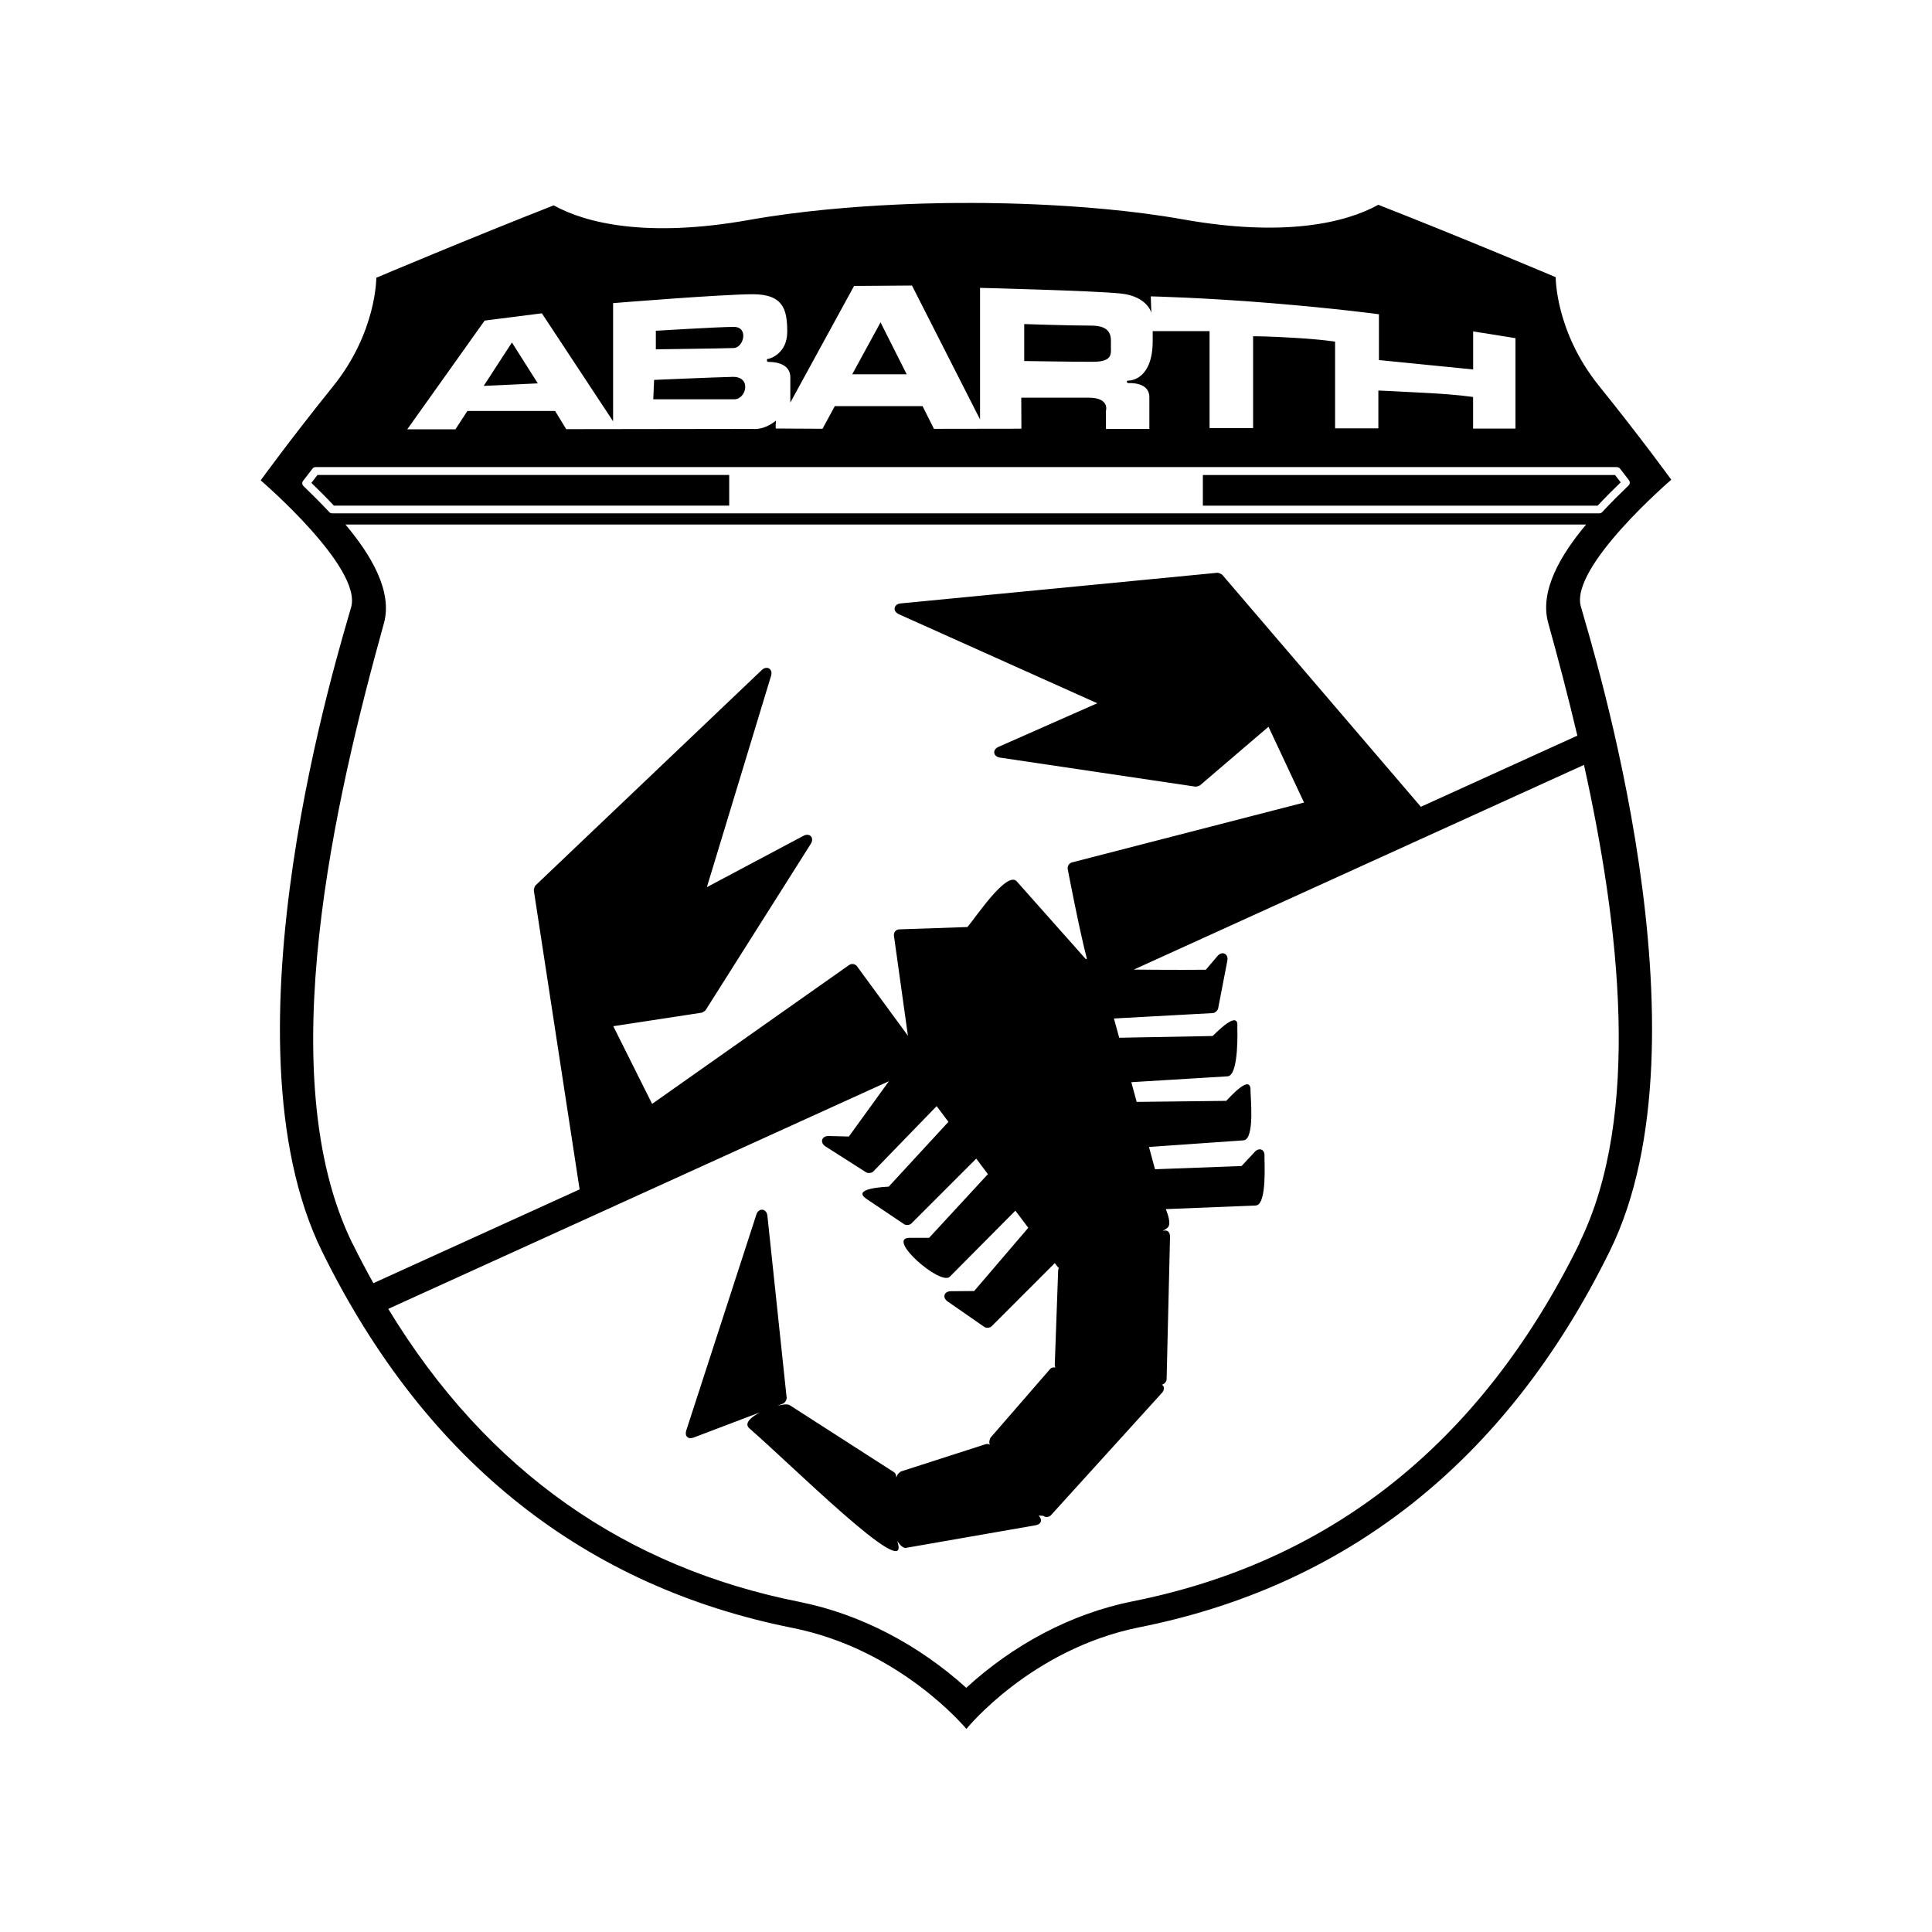 <?xml version="1.0" encoding="UTF-8"?>
<svg xmlns="http://www.w3.org/2000/svg" id="Calque_1" viewBox="0 0 300 300">
  <defs>
    <style>.cls-1{fill-rule:evenodd;}</style>
  </defs>
  <polygon class="cls-1" points="136.73 50.06 132.33 58.12 140.79 58.12 136.73 50.06"></polygon>
  <path class="cls-1" d="m113.95,50.76c-2.34,0-12.11.6-12.11.6v2.88s10.57-.13,12.11-.2c1.54-.07,2.34-3.28,0-3.28Z"></path>
  <path class="cls-1" d="m172.5,53.72c0-1.18.35-3.16-3.05-3.16s-10.41-.24-10.41-.24v5.74s7.49.12,10.65.12,2.81-1.28,2.81-2.46Z"></path>
  <path class="cls-1" d="m259.52,74.5s-4.45-6.17-11.24-14.6c-6.79-8.43-6.71-16.86-6.71-16.86,0,0-14.6-6.17-27.55-11.24-5.07,2.81-14.6,5.07-30.36,2.26s-33.93-2.54-33.93-2.54c0,0-17.62-.18-33.39,2.63-15.76,2.81-25.29.55-30.36-2.26-12.95,5.07-27.55,11.24-27.55,11.24,0,0,.07,8.43-6.71,16.86-6.79,8.43-11.24,14.6-11.24,14.6,0,0,15.76,13.5,14.05,19.67-1.71,6.17-20.83,66.89-4.52,100.06,16.31,33.17,41.39,52.15,73.05,58.46,16.86,3.36,27,15.69,27,15.69,0,0,10.03-12.43,26.88-15.79,31.66-6.31,56.74-25.29,73.05-58.46,16.31-33.17-2.81-93.89-4.52-100.06-1.71-6.17,14.05-19.67,14.05-19.67Zm-8.44-1.96c.19,0,.36.09.48.23.47.6.93,1.2,1.39,1.81.18.24.16.59-.06.8-1.21,1.16-2.64,2.56-4.1,4.14-.11.12-.28.19-.44.19H51.57c-.17,0-.33-.07-.44-.19-1.43-1.53-2.83-2.91-4.01-4.05-.22-.21-.25-.56-.06-.8.49-.65.98-1.28,1.47-1.91.11-.15.29-.23.48-.23h202.08Zm-199.24,5.97h61.39v-4.76h-63.93c-.32.41-.63.82-.95,1.23,1.06,1.02,2.26,2.21,3.49,3.53Zm23.42-28.73l8.88-1.13,11.06,16.77v-18.35s16.91-1.38,21.72-1.38,5.32,2.52,5.32,5.85-2.66,4.18-2.96,4.18-.24.48.02.48,3.42-.09,3.42,2.38v3.93l9.9-18.11,8.99-.06,10.57,20.79v-20.43s17.74.44,21.86.88c4.13.44,4.74,2.99,4.74,2.99l-.09-2.55s8.08.18,18.7,1.05c10.62.88,16.73,1.73,16.73,1.73v7.11l14.63,1.46v-5.91l6.57,1.05v14.04s-6.58,0-6.58,0v-4.9s-2.11-.35-6.77-.61c-4.65-.26-7.94-.4-7.94-.4v5.87s-6.72,0-6.72,0v-13.46s-1.96-.33-6.28-.59c-4.32-.26-6.45-.25-6.45-.25v14.26s-6.76,0-6.76,0v-15.05h-8.83v1.51c0,5.86-3.29,6.17-3.75,6.17s-.24.39-.03.39,3.26-.2,3.26,2.18v4.94s-6.74,0-6.74,0v-2.82s.62-2.04-2.68-2.04h-10.47l.02,4.82-13.58.02-1.77-3.53h-13.62l-1.91,3.52-7.24-.04s-.1-.14.02-1.23c-1.98,1.59-3.64,1.29-3.64,1.29l-28.94.04-1.72-2.82h-13.63l-1.85,2.84h-7.48l12-16.86Zm-20.52,143.34c-12.84-26.11-2.6-69.43,4.87-96.32,1.39-5-2.03-10.67-5.97-15.35h192.65c-3.91,4.66-7.27,10.29-5.89,15.26,1.47,5.29,3.04,11.21,4.53,17.52l-24.3,11.05-30.85-36.04c-.1-.11-.6-.32-.75-.3l-49.18,4.76c-1.1.11-1.29,1.22-.27,1.68l30.8,13.82-15.33,6.77c-1,.44-.85,1.51.23,1.67l30.35,4.51c.11.02.61-.13.7-.2l10.64-9.1,5.52,11.77-36.06,9.3c-.41.11-.72.6-.64,1.01,0,0,1.81,9.52,2.98,13.94l-.16.07-10.73-12.08c-1.55-1.75-6.6,5.91-7.66,7.09l-10.57.36c-.54.02-.91.47-.84,1l2.17,15.52-7.91-10.79c-.27-.37-.84-.46-1.21-.2l-30.6,21.57-6.03-12.06,13.73-2.1c.11-.02.55-.3.61-.4l16.33-25.82c.59-.94-.17-1.77-1.15-1.24l-14.99,7.97,9.97-32.82c.32-1.06-.64-1.66-1.45-.89l-35.13,33.44c-.11.1-.29.62-.26.77l7.11,46.43-32.02,14.56c-1.11-1.99-2.19-4.02-3.22-6.12Zm190.54-.1c-15.63,31.79-39.4,49.65-69.35,55.62-9.69,1.93-18.65,6.81-25.89,13.44-7.28-6.57-16.26-11.42-25.94-13.35-26.61-5.3-48.33-19.99-63.81-45.49l77.74-35.35-6.22,8.59-3.13-.08c-1.1-.03-1.42,1.03-.49,1.62l6.31,4.02c.29.18.86.12,1.1-.13l9.84-10.15,1.83,2.44-9.27,10.06c-.3.03-5.95.22-3.44,1.91l5.84,3.93c.29.2.86.14,1.11-.11l10.08-10.08,1.81,2.41-9.13,9.89h-3.03c-3.74,0,4.79,7.49,6.24,6.04l10.19-10.26,2,2.66-8.4,9.82-3.62.03c-1.07.01-1.37.99-.49,1.6l5.69,3.95c.29.2.87.15,1.12-.1l9.82-9.82c.15.2.36.53.63.78-.07.11-.11.22-.11.35l-.53,14.75c0,.08.04.2.1.33-.34-.05-.63.02-.82.24l-9.25,10.66c-.1.11-.22.64-.19.78l.07.31c-.19-.12-.41-.15-.66-.07l-13.11,4.22c-.1.03-.49.38-.54.48l-.2.45c-.01-.36-.12-.65-.36-.81l-16.2-10.41c-.29-.19-1.02-.13-1.89.09l.86-.33c.29-.11.59-.6.56-.91l-2.99-28.27c-.12-1.14-1.35-1.27-1.71-.18l-10.89,33.54c-.28.87.29,1.42,1.15,1.09l10.32-3.92c-1.48.77-2.53,1.75-1.66,2.5,6.47,5.61,24.75,23.84,23.06,17.87l-.1-.36c.46.68.94,1.11,1.36,1.04l20.13-3.51c.88-.15,1.1-.89.45-1.5l.71.03c.34.28.92.24,1.21-.09l17.21-18.97c.46-.5.42-1.04.02-1.3.37-.07.72-.47.73-.84l.53-22.13c.02-.79-.52-1.17-1.16-.87l.69-.46c.87-.58-.1-2.67-.18-2.96l13.95-.56c1.82-.07,1.32-7.06,1.37-7.66.08-1.04-.81-1.43-1.52-.66l-2.04,2.19-13.44.5-.94-3.46,14.68-1.03c1.81-.13,1.06-6.98,1.09-7.68.11-2.83-3.28,1.08-3.77,1.55l-13.91.16-.83-3.06,14.95-.91c1.81-.11,1.51-7.63,1.51-7.65.29-2.87-3.38.98-3.84,1.39l-14.5.27-.82-2.99,15.37-.84c.32-.02.75-.4.81-.71l1.43-7.42c.21-1.09-.81-1.58-1.53-.73l-1.81,2.13c-4.91.04-8.47,0-11.19-.02l69.91-31.79c5.51,24.88,9,54.48-.71,74.22Z"></path>
  <polygon class="cls-1" points="79.49 53.18 75.11 59.92 83.51 59.53 79.49 53.18"></polygon>
  <path class="cls-1" d="m113.75,58.52c-3.01.07-12.18.47-12.18.47l-.13,3.01h12.58c1.87,0,2.74-3.55-.27-3.48Z"></path>
  <path class="cls-1" d="m165.18,197.31l8.25-.18,7.38-5.09-.53,22.13-10.71.88-4.92-2.99.53-14.75Zm-1.47,15.86l4.92,3.16,11.12-.59-17.21,18.97-6.79-5.62-1.28-5.27,9.24-10.66Zm-10.42,11.94l1.29,5.15,6.08,5.74-20.13,3.51-2.35-5.62,1.99-4.56,13.11-4.22Zm-14.95,4.25l-1.49,4.48,1.73,6.1-21.64-18.78,5.2-2.21,16.2,10.41Zm-20.05-40.48l2.99,28.27-13.87,5.27,10.89-33.54Zm57.54-16.86l14.94-.18,2.53-2.46-.28,6.84-15.75,1.1,1.41,5.16,14.5-.54,2.28-2.46-.53,6.85-15.05.6.83,3.06-7.91,5.23-7.78,1.12-1.16-1.54-10.54,10.54-5.69-3.95,4.02-.04,9.11-10.66-3.03-4.03-10.91,10.98-5.62-4.54h3.41l9.89-10.71-2.86-3.8-10.79,10.79-5.84-3.93,3.37-.35,9.99-10.85-2.89-3.84-10.56,10.88-6.31-4.02,3.59.09,9.08-12.54,28.78-13.23,17.57-.13,2.07-2.44-1.43,7.42-16.45.9,1.28,4.7,15.51-.29,2.63-2.35-.69,6.86-16.03.97,1.3,4.75Zm-43.49-21.46l9.08,12.37-50.37,22.96-7.32-47.77,35.13-33.44-10.58,34.84,16.86-8.96-16.33,25.82-14.93,2.28,7.02,14.05,31.43-22.16Zm24.86-13.12l11.61,13.06-26.7,12.17-2.45-17.49,10.95-.37,6.59-7.37Zm63.65-10.56l-51.23,23.29h-.07s-2.92-15.41-2.92-15.41l37.08-9.57-6.45-13.77-11.52,9.85-30.35-4.51,17.14-7.57-32.6-14.63,49.18-4.76,31.74,37.08Z"></path>
  <path d="m186.78,78.52h61.3c1.27-1.36,2.5-2.58,3.58-3.62-.29-.38-.58-.76-.88-1.14h-64v4.76Z"></path>
</svg>
